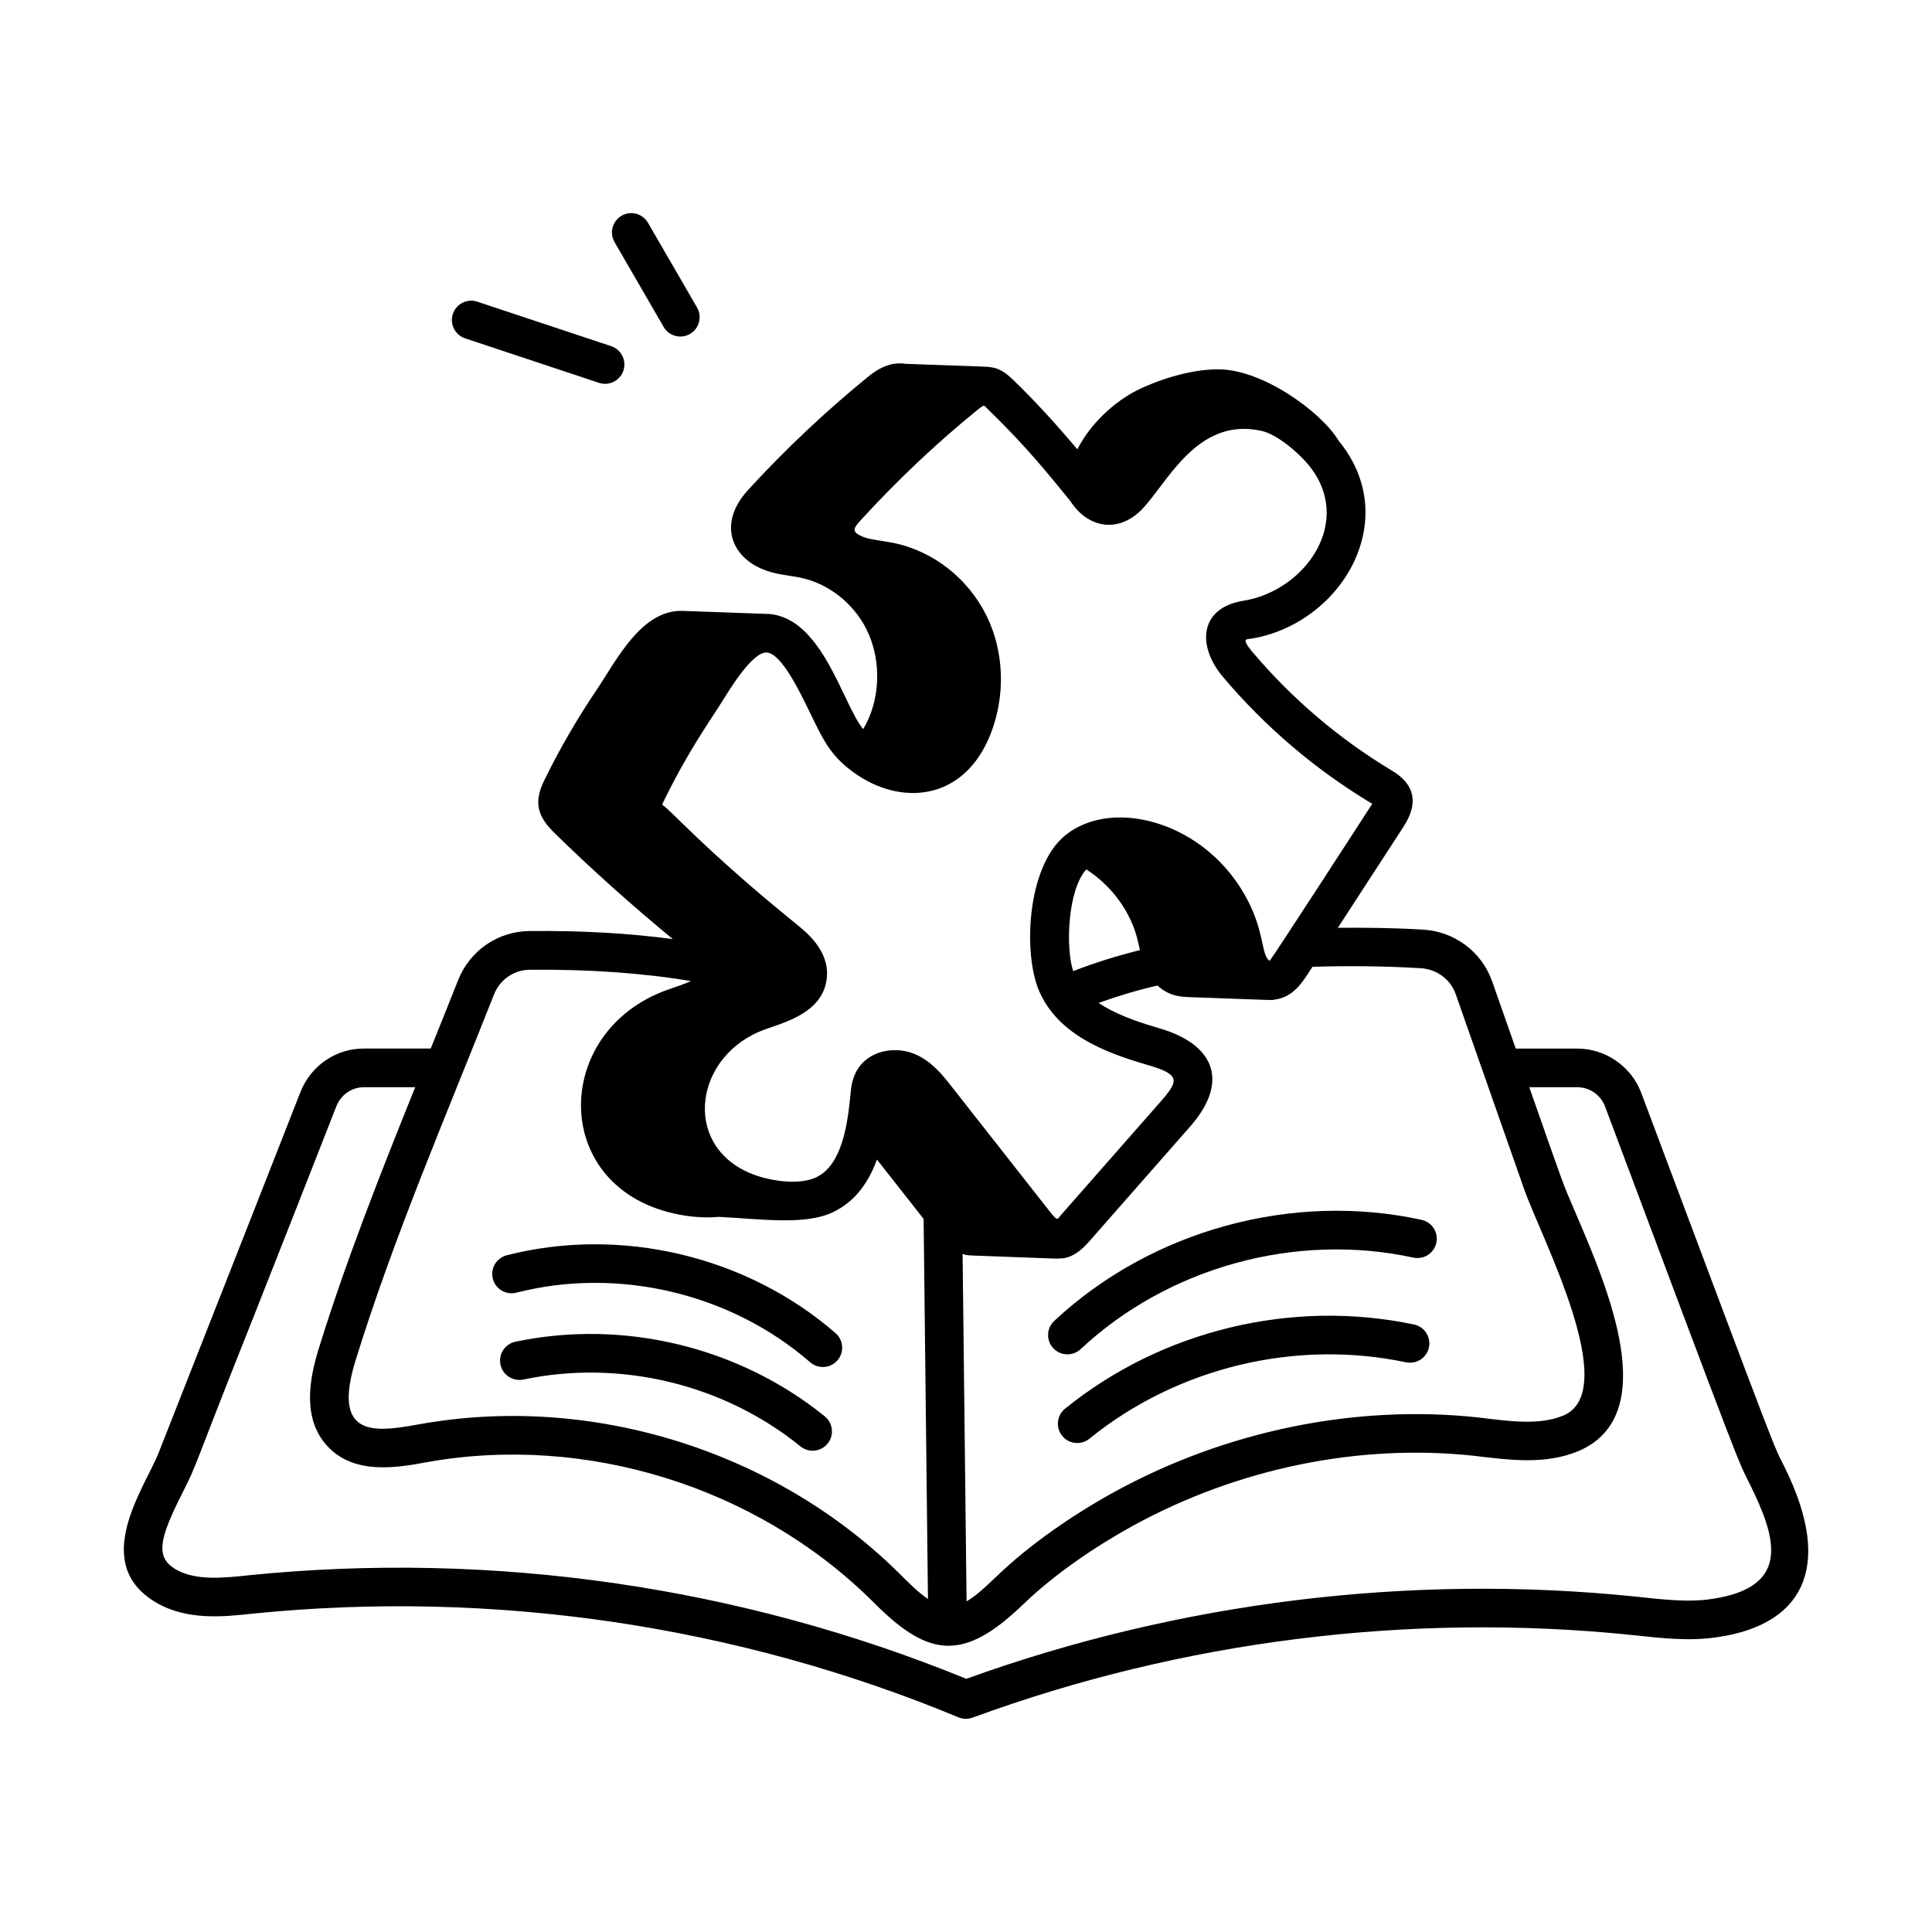 <svg xmlns="http://www.w3.org/2000/svg" enable-background="new 0 0 75 75" viewBox="0 0 75 75"><path d="M63.706,42.407c-0.391-1.017-1.384-1.701-2.471-1.701h-2.394
		c-0.306-0.874-0.615-1.745-0.92-2.622c-0.409-1.146-1.467-1.931-2.691-1.997
		c-1.103-0.066-2.204-0.08-3.295-0.07l2.555-3.933
		c0.601-0.934,0.413-1.645-0.443-2.161c-2.051-1.23-3.875-2.78-5.422-4.607
		c-0.472-0.558-0.224-0.496-0.048-0.524c2.204-0.358,4.046-2.143,4.378-4.242
		c0.195-1.222-0.147-2.412-0.988-3.441c-0.001-0.001-0.001-0.001-0.002-0.002
		c-0.665-1.106-2.908-2.74-4.622-2.77c-1.242-0.017-2.608,0.511-3.229,0.828
		c-0.858,0.44-1.777,1.27-2.291,2.276c-0.78-0.922-1.591-1.821-2.454-2.659
		c-0.514-0.504-0.774-0.534-1.212-0.551l-3.01-0.108
		c-0.685-0.113-1.237,0.331-1.48,0.528c-1.63,1.33-3.184,2.797-4.619,4.36
		c-1.173,1.275-0.684,2.559,0.528,3.074c0.52,0.224,1.031,0.245,1.481,0.337
		c1.091,0.218,2.083,0.996,2.59,2.029c0.593,1.208,0.527,2.748-0.138,3.852
		c-0.781-0.925-1.574-4.306-3.651-4.468c-0.103-0.004-3.444-0.123-3.341-0.12
		c-1.606-0.061-2.559,1.875-3.355,3.064c-0.761,1.125-1.445,2.308-2.035,3.516
		c-0.415,0.847-0.263,1.38,0.362,2.005c1.473,1.45,3.032,2.837,4.628,4.155
		c-1.716-0.228-3.562-0.334-5.569-0.312c-1.222,0.013-2.304,0.755-2.76,1.895
		c-0.351,0.889-0.709,1.777-1.067,2.666h-2.595c-1.083,0-2.047,0.655-2.458,1.676
		c-1.864,4.755-0.785,2.006-5.5,13.992c-0.535,1.369-2.725,4.319-0.086,5.851
		c1.199,0.692,2.612,0.539,3.74,0.417c9.306-0.94,18.776,0.451,27.387,4.027
		c0.172,0.071,0.367,0.077,0.546,0.011c8.129-2.986,16.981-4.095,25.594-3.208
		c1.135,0.121,2.255,0.258,3.38,0.075c3.111-0.473,4.537-2.558,2.553-6.582
		C68.809,56.008,69.267,57.233,63.706,42.407z M55.144,37.585
		c0.624,0.034,1.159,0.427,1.363,0.998c0.189,0.544,2.588,7.374,2.661,7.583
		c0.65,1.849,3.794,7.8,1.535,8.78c-0.969,0.411-2.201,0.21-3.35,0.076
		c-4.759-0.507-9.768,0.522-14.102,2.899c-1.592,0.879-3.258,2.015-4.579,3.288
		c-0.437,0.421-0.803,0.754-1.15,0.956l-0.154-13.49
		c0.273,0.081-0.328,0.034,3.643,0.185c0.1-0.031,0.579,0.128,1.261-0.656
		l3.933-4.476c1.479-1.687,1.028-3.16-1.213-3.815
		c-0.861-0.249-1.704-0.545-2.343-0.98c0.742-0.267,1.502-0.495,2.284-0.675
		c0.509,0.47,1.027,0.424,1.127,0.446c0.004-0,0.008,0.001,0.012,0.001
		c3.72,0.131,3.246,0.127,3.396,0.101c0.599-0.074,0.953-0.459,1.283-0.97
		l0.198-0.305C52.337,37.489,53.743,37.501,55.144,37.585z M42.169,33.75
		c0.992,0.633,1.743,1.662,2.004,2.784c0.108,0.479,0.071,0.313,0.079,0.349
		c-0.888,0.221-1.753,0.491-2.591,0.816C41.365,36.818,41.438,34.559,42.169,33.75z
		 M31.437,27.653c0.53,1.091,0.802,1.685,1.711,2.339
		c1.796,1.298,4.268,1.138,5.308-1.501c0.584-1.482,0.526-3.194-0.156-4.581
		c-0.721-1.465-2.082-2.526-3.638-2.838c-0.435-0.088-0.892-0.118-1.191-0.245
		c-0.456-0.196-0.323-0.344-0.012-0.682c1.385-1.513,2.886-2.93,4.459-4.211
		c0.308-0.248,0.27-0.208,0.402-0.079c1.567,1.522,2.365,2.541,3.224,3.586
		c0.658,1.035,1.82,1.274,2.738,0.379c0.982-0.956,2.133-3.649,4.67-3.098
		c0.611,0.127,1.455,0.847,1.85,1.333c0,0,0.001,0.001,0.001,0.001
		s0,0.001,0.001,0.001c1.777,2.174-0.126,4.873-2.527,5.263
		c-1.716,0.27-1.828,1.748-0.797,2.964c1.652,1.952,3.601,3.608,5.79,4.921
		c-0.062,0.1-3.877,5.99-3.985,6.096c-0.295-0.203-0.217-0.931-0.672-1.975
		c-1.46-3.36-5.398-4.478-7.299-2.865c-1.466,1.245-1.598,4.601-0.967,6.028
		c0.727,1.648,2.463,2.35,4.229,2.861c1.22,0.356,1.203,0.588,0.505,1.385
		l-3.936,4.479c-0.102,0.118-0.083,0.213-0.419-0.216l-3.802-4.841
		c-0.312-0.397-0.738-0.942-1.381-1.226c-0.782-0.34-1.836-0.167-2.29,0.643
		c-0.182,0.327-0.214,0.659-0.237,0.902c-0.108,1.127-0.315,2.743-1.331,3.227
		c-0.692,0.327-1.885,0.136-2.591-0.172c-2.64-1.132-2.123-4.596,0.615-5.575
		l0.209-0.072c0.825-0.282,2.072-0.708,2.181-1.947
		c0.09-1.032-0.773-1.731-1.189-2.068c-3.639-2.943-5.054-4.623-5.206-4.618
		c0.011-0.044,0.059-0.145,0.076-0.179c0.957-1.952,1.752-3.039,2.271-3.869
		c0.27-0.431,1.138-1.873,1.694-1.873c0,0,0-0,0.001-0
		l0.029,0.001C30.332,25.378,31.024,26.802,31.437,27.653z M19.182,38.594
		c0.228-0.569,0.77-0.942,1.382-0.948c2.297-0.022,4.367,0.125,6.259,0.438
		c-0.261,0.119-0.568,0.221-0.921,0.343c-4.537,1.622-4.549,7.794,0.492,8.729
		c0.494,0.092,1.016,0.129,1.504,0.083c1.641,0.082,3.352,0.333,4.428-0.177
		c0.914-0.434,1.418-1.225,1.716-2.05l1.813,2.307l0.168,14.752
		c-0.406-0.27-0.794-0.677-1.162-1.04c-4.821-4.736-11.936-6.938-18.572-5.743
		c-1.079,0.198-2.007,0.322-2.463-0.152c-0.374-0.389-0.384-1.138-0.034-2.289
		C15.276,48.039,17.331,43.284,19.182,38.594z M66.496,62.065
		c-0.949,0.153-1.967,0.023-2.993-0.085c-8.744-0.901-17.724,0.203-25.991,3.192
		c-8.766-3.587-18.387-4.977-27.847-4.021c-0.966,0.104-2.06,0.222-2.833-0.223
		c-0.818-0.476-0.649-1.185,0.236-2.946c0.667-1.329,0.258-0.55,2.774-6.86
		c1.081-2.73,2.151-5.461,3.219-8.186c0.179-0.443,0.597-0.73,1.064-0.73
		h1.993c-1.338,3.323-2.692,6.739-3.761,10.202
		c-0.333,1.098-0.656,2.682,0.387,3.768c1.054,1.095,2.716,0.789,3.813,0.588
		c6.161-1.11,12.772,0.936,17.252,5.337l0.179,0.177
		c2.105,2.095,3.454,2.196,5.726,0.009c1.221-1.177,2.783-2.238,4.261-3.054
		c4.066-2.23,8.766-3.197,13.216-2.722c1.401,0.164,2.791,0.366,4.103-0.188
		c3.231-1.401,1.128-6.306-0.13-9.236c-0.565-1.321-0.359-0.789-1.798-4.881
		h1.868c0.471,0,0.9,0.297,1.068,0.733c5.478,14.616,5.128,13.666,5.632,14.69
		C68.92,59.627,69.583,61.595,66.496,62.065z"/><path d="M40.889 52.338c.282.301.756.32 1.06.036 3.408-3.185 8.356-4.544 12.917-3.554.406.087.804-.168.892-.573.089-.405-.168-.804-.573-.893-5.028-1.097-10.496.408-14.26 3.924C40.622 51.56 40.605 52.035 40.889 52.338zM54.892 51.417c-4.732-.998-9.793.224-13.547 3.268-.322.261-.371.733-.11 1.055.261.323.735.371 1.055.11 3.406-2.761 8.001-3.872 12.292-2.965.406.082.804-.173.889-.579C55.556 51.9 55.297 51.502 54.892 51.417zM20.043 50.182c3.956-1.012 8.326.023 11.408 2.701.311.271.786.239 1.058-.074.272-.312.239-.786-.074-1.058-3.447-2.995-8.338-4.154-12.762-3.022-.401.103-.644.511-.541.912C19.233 50.043 19.645 50.284 20.043 50.182z"/><path d="M20.007 52.086c-.405.085-.665.483-.579.889.086.406.487.66.889.579 3.755-.792 7.776.177 10.757 2.595.319.26.794.213 1.055-.11.261-.321.211-.794-.11-1.055C28.69 52.285 24.2 51.202 20.007 52.086zM26.786 12.963c.358-.208.48-.667.273-1.025l-1.905-3.29c-.207-.358-.667-.481-1.024-.273-.359.208-.481.666-.273 1.024l1.905 3.291C25.969 13.05 26.428 13.17 26.786 12.963zM18.529 11.711c-.394-.13-.817.082-.948.476-.13.393.083.817.476.948l5.196 1.727c.389.129.816-.079.948-.476.13-.393-.083-.817-.476-.948L18.529 11.711z"/></svg>